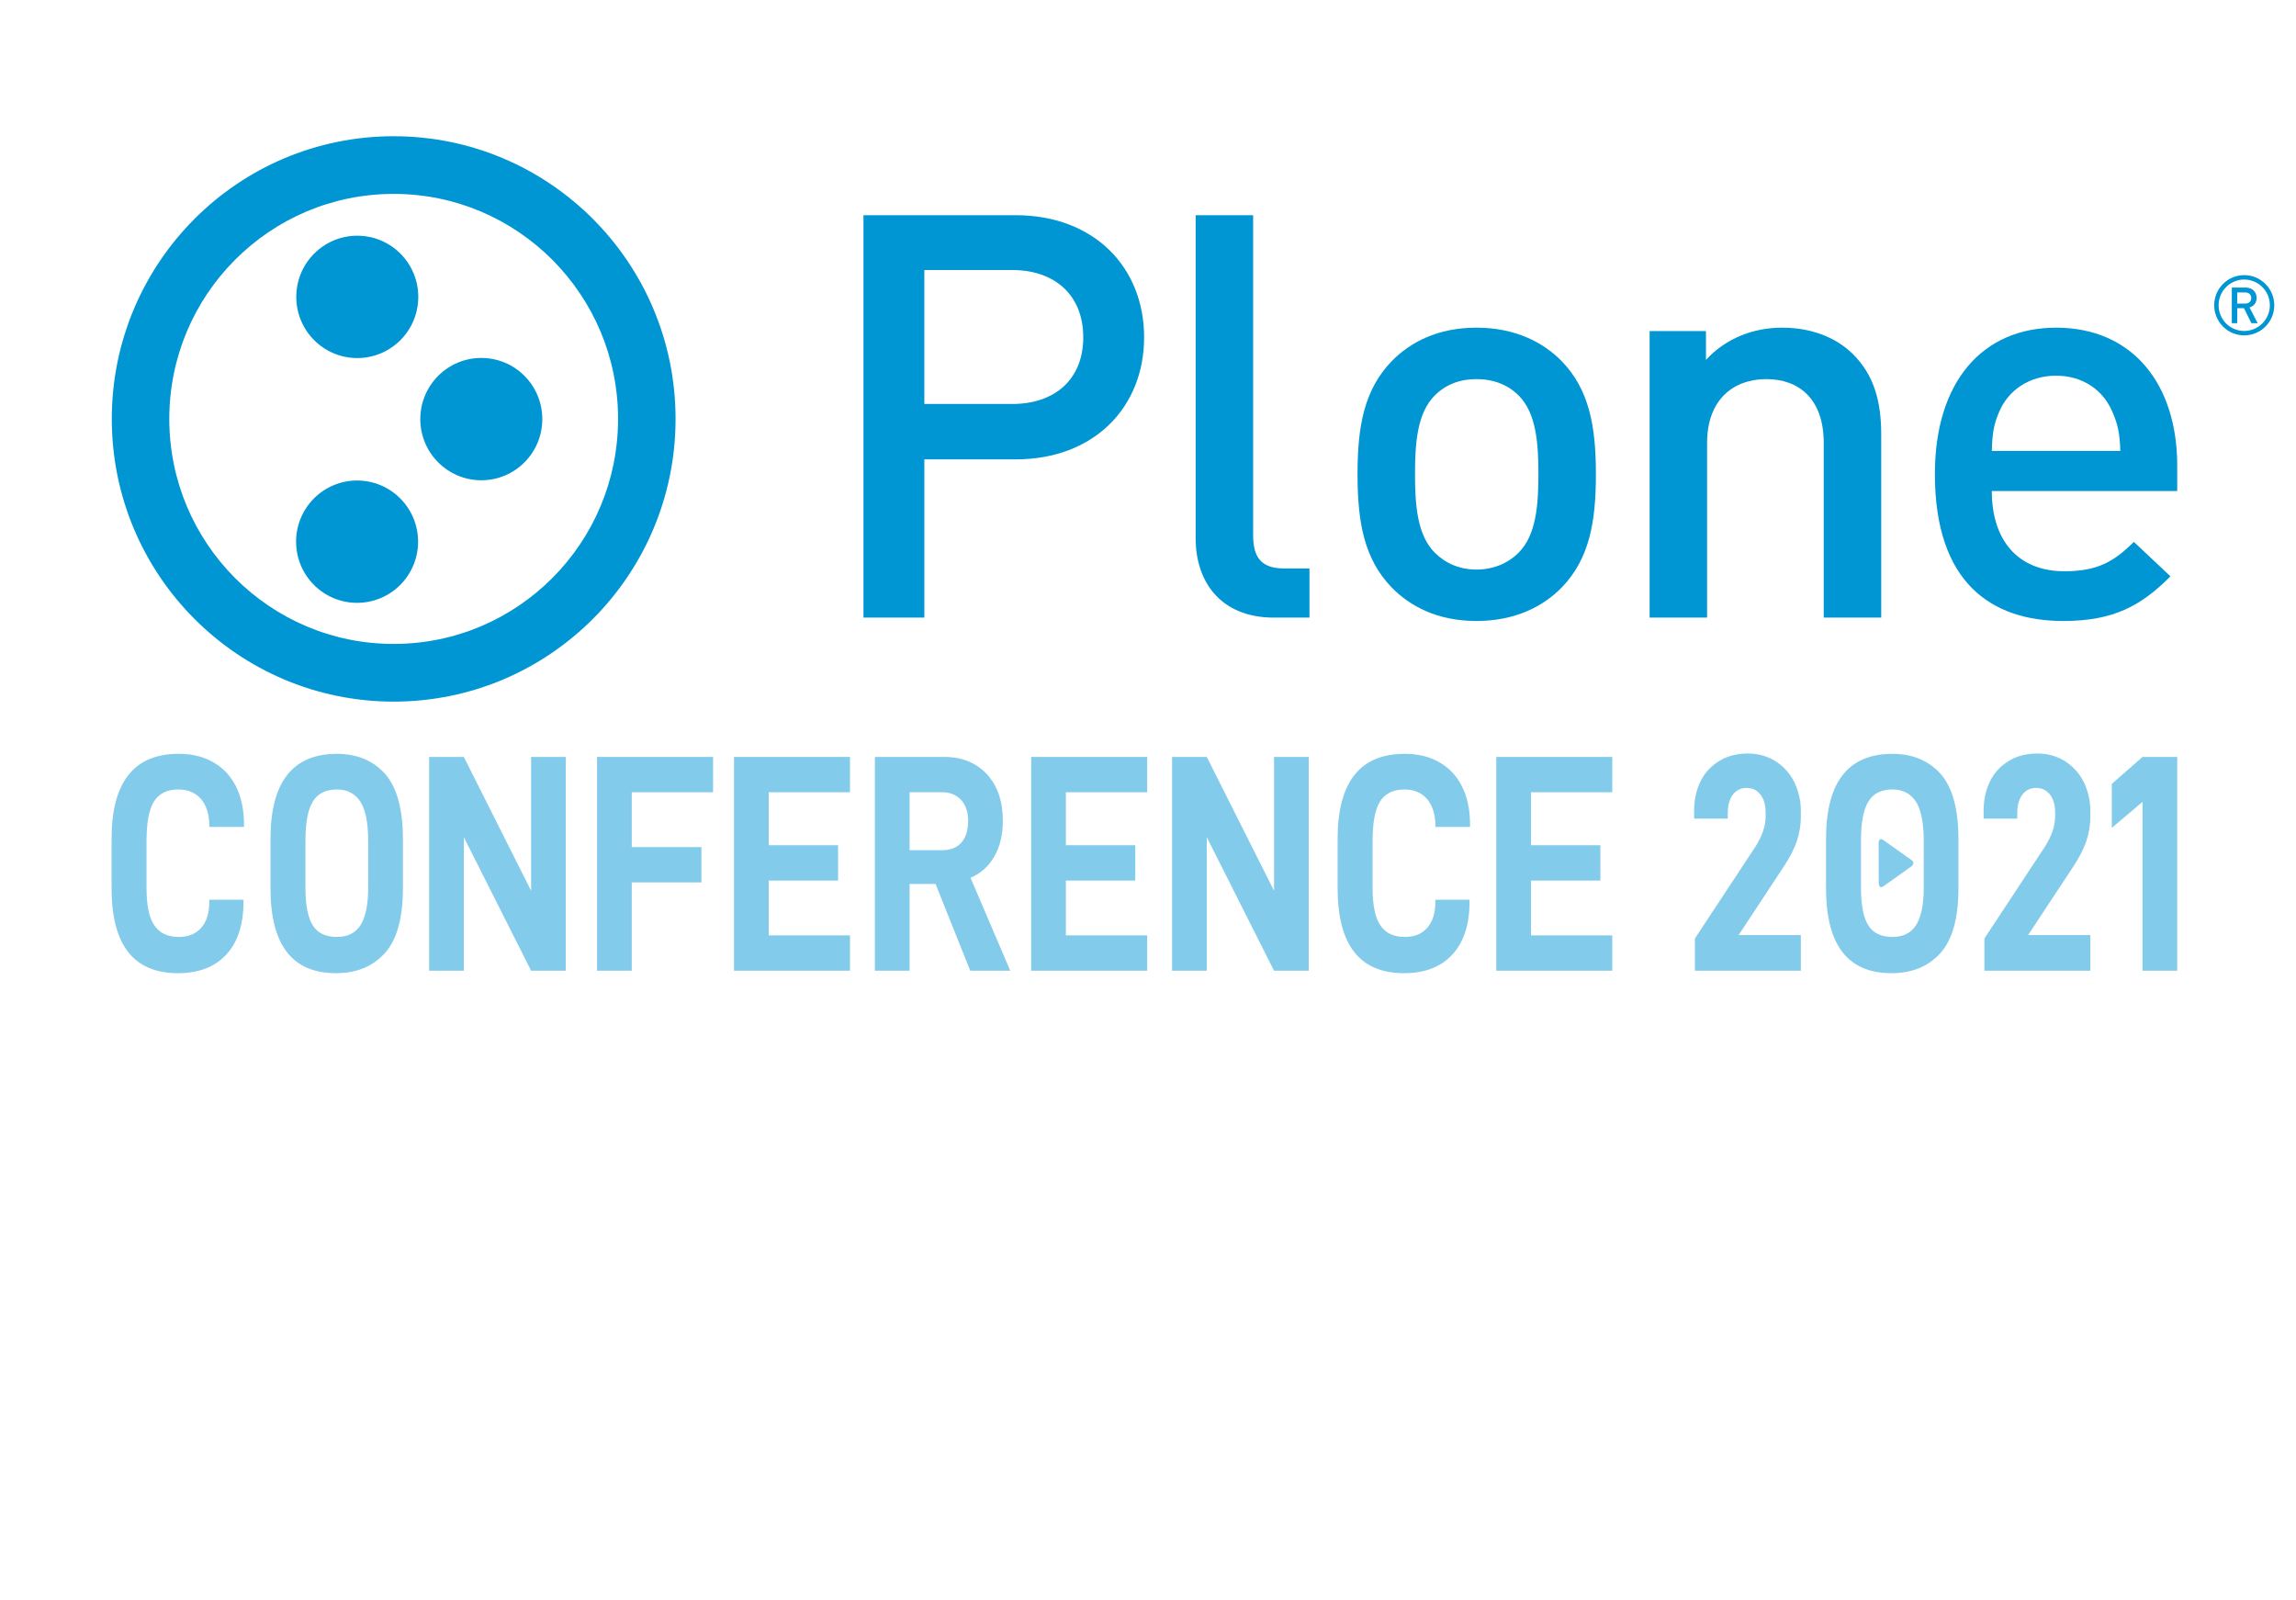 <?xml version="1.0"?>

<svg width="653" height="455" viewBox="0 0 653 455" version="1.1" xmlns="http://www.w3.org/2000/svg" xmlns:xlink="http://www.w3.org/1999/xlink"> <title>Group</title> <g id="Page-1" stroke="none" stroke-width="1" fill="none" fill-rule="evenodd"> <g id="Group"> <g id="ploneconf-2021-logo-horizontal-transparent-on-dark" transform="translate(30, 38)"> <rect id="rect273-7" x="2.199" y="0.097" width="614.944" height="238.039"></rect> <g id="g5081-8-6" transform="translate(0.836, 0.5)" fill="#0095D3" fill-rule="nonzero"> <path d="M88.127,45.93 C88.127,55.537 80.36,63.326 70.779,63.326 C61.197,63.326 53.43,55.537 53.43,45.93 C53.43,36.322 61.197,28.533 70.779,28.533 C80.36,28.533 88.127,36.322 88.127,45.93 L88.127,45.93 Z" id="circle4880-8-4"></path> <path d="M123.399,80.686 C123.399,90.301 115.639,98.078 106.047,98.078 C96.482,98.078 88.702,90.293 88.702,80.686 C88.702,71.071 96.486,63.294 106.047,63.294 C115.647,63.291 123.399,71.075 123.399,80.686 Z" id="path4882-5-3"></path> <path d="M88.072,115.542 C88.072,120.155 86.244,124.58 82.99,127.842 C79.737,131.105 75.324,132.938 70.723,132.938 C61.142,132.938 53.375,125.149 53.375,115.542 C53.375,110.928 55.203,106.503 58.456,103.241 C61.71,99.978 66.122,98.145 70.723,98.145 C75.324,98.145 79.737,99.978 82.99,103.241 C86.244,106.503 88.072,110.928 88.072,115.542 Z" id="circle4884-0-0"></path> <g id="g4888-96-3" transform="translate(0.569, 0.073)"> <path d="M80.558,0.169 C36.285,0.173 0.394,36.163 0.39,80.562 C0.394,124.957 36.285,160.947 80.558,160.955 C124.836,160.947 160.723,124.965 160.73,80.562 C160.727,36.163 124.84,0.173 80.558,0.169 Z M125.683,125.807 C114.108,137.402 98.206,144.547 80.558,144.55 C62.91,144.547 47.008,137.394 35.434,125.807 C23.875,114.2 16.749,98.254 16.745,80.562 C16.749,62.865 23.875,46.92 35.438,35.313 C47.012,23.718 62.914,16.573 80.562,16.569 C98.21,16.573 114.112,23.722 125.687,35.313 C137.25,46.924 144.375,62.869 144.379,80.562 C144.371,98.254 137.246,114.2 125.683,125.807 Z" id="path4886-3-0"></path> </g> </g> <g id="g117228-85-9" transform="translate(214.585, 23.109)" fill="#0095D3" fill-rule="nonzero"> <path d="M44.275,69.526 L18.308,69.526 L18.308,114.53 L0.995,114.53 L0.995,0.092 L44.271,0.092 C66.55,0.092 80.808,14.88 80.808,34.809 C80.808,54.738 66.55,69.526 44.275,69.526 L44.275,69.526 Z M43.31,15.682 L18.304,15.682 L18.304,53.774 L43.31,53.774 C55.33,53.774 63.503,46.862 63.503,34.809 C63.503,22.752 55.33,15.682 43.31,15.682 L43.31,15.682 Z" id="path4870-6-2"></path> <path d="M117.744,114.53 C102.358,114.53 95.469,104.081 95.469,92.032 L95.469,0.092 L111.816,0.092 L111.816,91.068 C111.816,97.339 114.051,100.548 120.625,100.548 L127.837,100.548 L127.837,114.53 L117.744,114.53 Z" id="path4872-1-5"></path> <path d="M199.689,105.848 C194.393,111.317 186.38,115.49 175.318,115.49 C164.263,115.49 156.405,111.309 151.116,105.848 C143.427,97.817 141.504,87.523 141.504,73.703 C141.504,60.042 143.427,49.751 151.116,41.717 C156.405,36.251 164.263,32.074 175.318,32.074 C186.38,32.074 194.393,36.259 199.689,41.717 C207.378,49.751 209.301,60.042 209.301,73.703 C209.308,87.527 207.378,97.813 199.689,105.848 Z M187.342,51.367 C184.296,48.312 180.13,46.7 175.318,46.7 C170.514,46.7 166.506,48.304 163.456,51.367 C158.49,56.35 157.851,64.867 157.851,73.703 C157.851,82.539 158.49,91.064 163.456,96.043 C166.502,99.09 170.514,100.864 175.318,100.864 C180.13,100.864 184.292,99.098 187.342,96.043 C192.316,91.056 192.954,82.539 192.954,73.703 C192.954,64.867 192.316,56.347 187.342,51.367 Z" id="path4874-1-4"></path> <path d="M274.1,114.53 L274.1,64.867 C274.1,52.165 266.888,46.7 257.756,46.7 C248.625,46.7 240.924,52.324 240.924,64.867 L240.924,114.526 L224.581,114.526 L224.581,33.038 L240.601,33.038 L240.601,41.235 C246.217,35.125 254.063,32.074 262.237,32.074 C270.572,32.074 277.469,34.805 282.273,39.468 C288.524,45.574 290.447,53.288 290.447,62.448 L290.447,114.526 L274.1,114.53 Z" id="path4876-5-0"></path> <path d="M321.9,78.528 C321.9,92.506 329.274,101.346 342.575,101.346 C351.706,101.346 356.522,98.782 362.296,92.988 L372.712,102.793 C364.377,111.147 356.526,115.49 342.26,115.49 C321.9,115.49 305.714,104.721 305.714,73.703 C305.714,47.34 319.339,32.074 340.175,32.074 C361.973,32.074 374.635,48.146 374.635,71.296 L374.635,78.528 L321.9,78.528 Z M356.199,56.022 C353.637,49.917 347.872,45.732 340.175,45.732 C332.486,45.732 326.551,49.917 323.989,56.022 C322.389,59.721 322.066,62.132 321.904,67.115 L358.449,67.115 C358.28,62.132 357.807,59.717 356.199,56.022 Z" id="path4878-98-5"></path> <g id="g4892-4-9" transform="translate(385.11, 16.983)"> <path d="M8.568,0.149 C3.859,0.149 0.04,3.987 0.04,8.717 C0.048,13.447 3.859,17.285 8.568,17.285 C13.294,17.285 17.128,13.447 17.128,8.717 C17.128,3.987 13.294,0.149 8.568,0.149 Z M8.568,16.028 C4.545,16.02 1.293,12.76 1.293,8.717 C1.301,4.682 4.545,1.41 8.568,1.402 C12.6,1.41 15.867,4.674 15.875,8.717 C15.863,12.76 12.6,16.02 8.568,16.028 L8.568,16.028 Z" id="path4890-8-4"></path> </g> <g id="g4896-1-6" transform="translate(389.796, 20.597)"> <path d="M5.939,10.205 L3.811,5.937 L1.896,5.937 L1.896,10.205 L0.363,10.205 L0.363,0.072 L4.28,0.072 C6.187,0.072 7.417,1.309 7.417,3.036 C7.417,4.487 6.534,5.415 5.395,5.724 L7.728,10.213 L5.939,10.205 Z M4.162,1.455 L1.896,1.455 L1.896,4.629 L4.162,4.629 C5.19,4.629 5.884,4.048 5.884,3.052 C5.884,2.056 5.19,1.455 4.162,1.455 Z" id="path4894-0-9"></path> </g> </g> <g id="g170150-3-2" transform="translate(1.098, 176.151)" fill="#83CBEA"> <g id="text149902-0-2" fill-rule="nonzero"> <path d="M0.632,38.375 C0.632,54.586 6.884,62.603 19.54,62.603 C25.265,62.603 29.86,60.929 33.174,57.405 C36.489,53.881 38.146,48.859 38.146,42.34 L38.146,41.723 L28.428,41.723 L28.428,42.428 C28.428,45.511 27.675,47.89 26.169,49.652 C24.662,51.414 22.553,52.295 19.766,52.295 C16.602,52.295 14.267,51.238 12.76,48.947 C11.253,46.745 10.575,43.132 10.575,38.199 L10.575,25.071 C10.575,19.873 11.253,16.085 12.685,13.794 C14.116,11.504 16.451,10.358 19.615,10.358 C22.402,10.358 24.587,11.327 26.093,13.089 C27.6,14.94 28.428,17.406 28.428,20.49 L28.428,21.019 L38.297,21.019 L38.297,20.402 C38.297,14.059 36.564,9.037 33.249,5.513 C29.86,1.988 25.34,0.226 19.69,0.226 C6.96,0.226 0.632,8.332 0.632,24.455 L0.632,38.375 Z" id="path170798-4-4"></path> <path d="M45.829,38.375 C45.829,54.586 52.006,62.603 64.436,62.603 C70.236,62.603 74.831,60.753 78.296,56.965 C81.761,53.176 83.494,47.009 83.494,38.375 L83.494,24.455 C83.494,15.909 81.761,9.742 78.447,5.953 C75.057,2.165 70.462,0.226 64.737,0.226 C52.082,0.226 45.829,8.332 45.829,24.455 L45.829,38.375 Z M71.441,48.947 C69.935,51.238 67.75,52.295 64.737,52.295 C61.573,52.295 59.238,51.238 57.882,49.035 C56.451,46.833 55.773,43.221 55.773,38.199 L55.773,25.071 C55.773,19.785 56.451,16.085 57.882,13.794 C59.238,11.504 61.573,10.358 64.737,10.358 C67.75,10.358 69.935,11.592 71.441,13.882 C72.872,16.173 73.626,19.961 73.626,25.071 L73.626,38.199 C73.626,43.132 72.872,46.657 71.441,48.947 Z" id="path170800-4-7"></path> <polygon id="path170802-4-7" points="129.821 1.107 119.953 1.107 119.953 39.168 100.819 1.107 90.951 1.107 90.951 61.898 100.819 61.898 100.819 23.926 119.953 61.898 129.821 61.898"></polygon> <polygon id="path170804-4-5" points="148.578 11.151 171.704 11.151 171.704 1.107 138.71 1.107 138.71 61.898 148.578 61.898 148.578 36.789 168.389 36.789 168.389 26.745 148.578 26.745"></polygon> <polygon id="path170806-7-4" points="187.523 11.151 210.649 11.151 210.649 1.107 177.655 1.107 177.655 61.898 210.649 61.898 210.649 51.855 187.523 51.855 187.523 36.26 207.259 36.26 207.259 26.217 187.523 26.217"></polygon> <path d="M234.98,37.23 L244.848,61.898 L256.223,61.898 L244.924,35.468 C247.861,34.234 250.121,32.208 251.703,29.388 C253.285,26.657 254.114,23.309 254.114,19.257 C254.114,13.706 252.607,9.301 249.594,6.041 C246.581,2.781 242.513,1.107 237.466,1.107 L217.73,1.107 L217.73,61.898 L227.598,61.898 L227.598,37.23 L234.98,37.23 Z M227.598,27.626 L227.598,11.151 L236.939,11.151 C239.198,11.151 240.931,11.944 242.287,13.354 C243.568,14.851 244.246,16.79 244.246,19.257 C244.246,21.988 243.568,24.102 242.287,25.512 C241.006,26.922 239.198,27.626 236.939,27.626 L227.598,27.626 Z" id="path170808-6-8"></path> <polygon id="path170810-3-1" points="272.042 11.151 295.168 11.151 295.168 1.107 262.174 1.107 262.174 61.898 295.168 61.898 295.168 51.855 272.042 51.855 272.042 36.26 291.778 36.26 291.778 26.217 272.042 26.217"></polygon> <polygon id="path170812-1-2" points="341.119 1.107 331.25 1.107 331.25 39.168 312.117 1.107 302.249 1.107 302.249 61.898 312.117 61.898 312.117 23.926 331.25 61.898 341.119 61.898"></polygon> <path d="M349.329,38.375 C349.329,54.586 355.582,62.603 368.237,62.603 C373.962,62.603 378.557,60.929 381.871,57.405 C385.186,53.881 386.843,48.859 386.843,42.34 L386.843,41.723 L377.126,41.723 L377.126,42.428 C377.126,45.511 376.372,47.89 374.866,49.652 C373.359,51.414 371.25,52.295 368.463,52.295 C365.299,52.295 362.964,51.238 361.457,48.947 C359.951,46.745 359.273,43.132 359.273,38.199 L359.273,25.071 C359.273,19.873 359.951,16.085 361.382,13.794 C362.813,11.504 365.148,10.358 368.312,10.358 C371.099,10.358 373.284,11.327 374.79,13.089 C376.297,14.94 377.126,17.406 377.126,20.49 L377.126,21.019 L386.994,21.019 L386.994,20.402 C386.994,14.059 385.261,9.037 381.947,5.513 C378.557,1.988 374.037,0.226 368.388,0.226 C355.657,0.226 349.329,8.332 349.329,24.455 L349.329,38.375 Z" id="path170814-7-8"></path> <polygon id="path170816-5-9" points="404.319 11.151 427.445 11.151 427.445 1.107 394.451 1.107 394.451 61.898 427.445 61.898 427.445 51.855 404.319 51.855 404.319 36.26 424.056 36.26 424.056 26.217 404.319 26.217"></polygon> <path d="M450.948,52.736 L450.948,61.898 L481.079,61.898 L481.079,51.767 L463.377,51.767 L476.334,32.12 C477.84,29.829 479.046,27.538 479.874,25.248 C480.627,23.045 481.079,20.578 481.079,17.935 L481.079,16.437 C481.079,13.442 480.401,10.711 479.196,8.244 C477.991,5.777 476.183,3.839 473.923,2.341 C471.663,0.931 469.027,0.138 466.014,0.138 C462.85,0.138 460.138,0.843 457.878,2.253 C455.543,3.662 453.735,5.601 452.53,8.068 C451.324,10.534 450.722,13.354 450.722,16.525 L450.722,18.64 L460.289,18.64 L460.289,17.23 C460.289,14.94 460.741,13.178 461.72,11.856 C462.624,10.623 463.98,9.918 465.637,9.918 C467.294,9.918 468.575,10.534 469.554,11.768 C470.533,13.001 471.061,14.675 471.061,16.79 L471.061,18.023 C471.061,20.754 470.081,23.574 468.198,26.569 L450.948,52.736 Z" id="path170818-9-3"></path> <path d="M488.236,38.375 C488.236,54.586 494.413,62.603 506.842,62.603 C512.642,62.603 517.237,60.753 520.702,56.965 C524.167,53.176 525.9,47.009 525.9,38.375 L525.9,24.455 C525.9,15.909 524.167,9.742 520.853,5.953 C517.463,2.165 512.868,0.226 507.143,0.226 C494.488,0.226 488.236,8.332 488.236,24.455 L488.236,38.375 Z M513.847,48.947 C512.341,51.238 510.156,52.295 507.143,52.295 C503.979,52.295 501.644,51.238 500.288,49.035 C498.857,46.833 498.179,43.221 498.179,38.199 L498.179,25.071 C498.179,19.785 498.857,16.085 500.288,13.794 C501.644,11.504 503.979,10.358 507.143,10.358 C510.156,10.358 512.341,11.592 513.847,13.882 C515.279,16.173 516.032,19.961 516.032,25.071 L516.032,38.199 C516.032,43.132 515.279,46.657 513.847,48.947 Z" id="path170820-6-6"></path> <path d="M533.282,52.736 L533.282,61.898 L563.414,61.898 L563.414,51.767 L545.711,51.767 L558.668,32.12 C560.175,29.829 561.38,27.538 562.209,25.248 C562.962,23.045 563.414,20.578 563.414,17.935 L563.414,16.437 C563.414,13.442 562.736,10.711 561.531,8.244 C560.325,5.777 558.517,3.839 556.258,2.341 C553.998,0.931 551.361,0.138 548.348,0.138 C545.184,0.138 542.472,0.843 540.212,2.253 C537.877,3.662 536.069,5.601 534.864,8.068 C533.659,10.534 533.056,13.354 533.056,16.525 L533.056,18.64 L542.623,18.64 L542.623,17.23 C542.623,14.94 543.075,13.178 544.054,11.856 C544.958,10.623 546.314,9.918 547.971,9.918 C549.629,9.918 550.909,10.534 551.888,11.768 C552.868,13.001 553.395,14.675 553.395,16.79 L553.395,18.023 C553.395,20.754 552.416,23.574 550.533,26.569 L533.282,52.736 Z" id="path170822-2-8"></path> <polygon id="path170824-1-0" points="578.253 13.882 578.253 61.898 588.122 61.898 588.122 1.107 578.253 1.107 569.515 8.772 569.515 21.283"></polygon> </g> <path d="M512.496,32.246 C513.272,31.629 513.27,30.941 512.496,30.394 L504.48,24.717 C503.848,24.228 503.189,24.515 503.206,25.533 L503.231,37.006 C503.285,38.109 503.796,38.412 504.55,37.902 L512.496,32.246 Z" id="path54054-3-7-2"></path> </g> </g> </g> </g>
</svg>